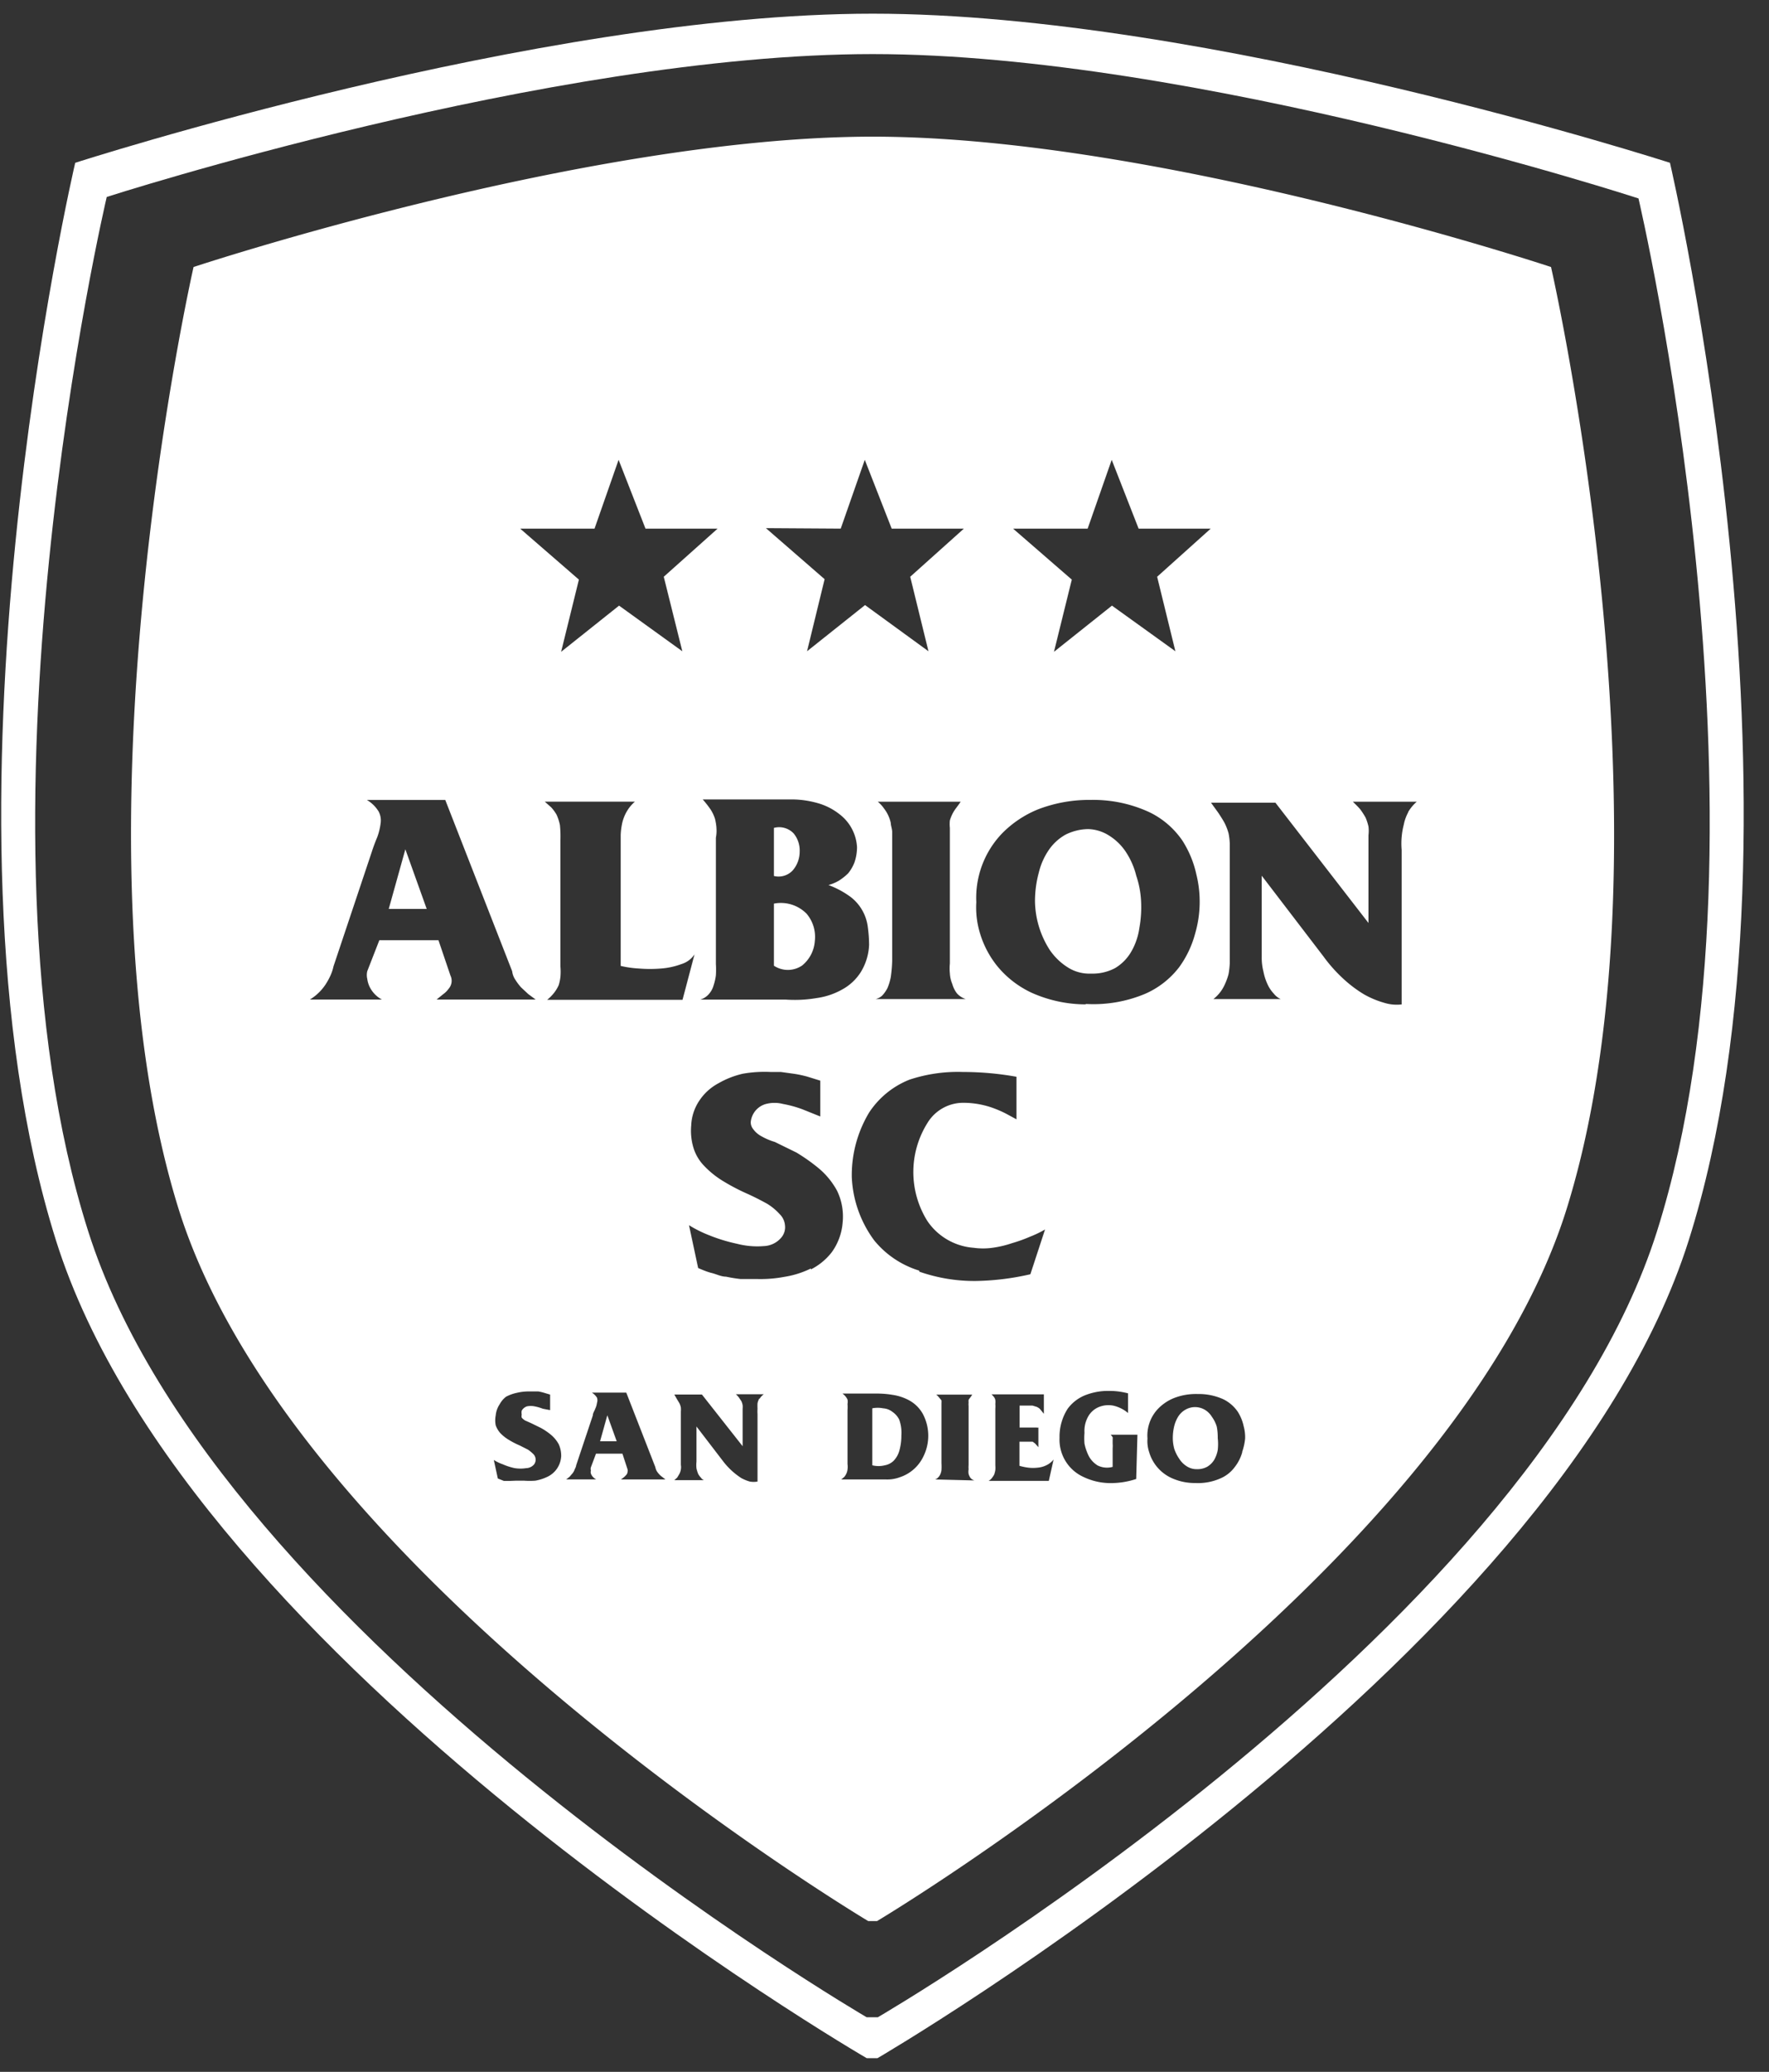 <svg width="41" height="48" fill="none" xmlns="http://www.w3.org/2000/svg"><rect width="100%" height="100%" fill="#333333" stroke="none"/><path d="M38.705 3.772S28.011.317 20.227.317c-7.785 0-18.484 3.455-18.484 3.455S-1.8 18.884 1.297 28.736c3.098 9.852 18.79 18.946 18.79 18.946h.251s15.7-9.138 18.801-18.945c3.104-9.807-.434-24.964-.434-24.964Zm-.3 24.752c-2.982 9.435-18.06 18.211-18.06 18.211h-.258S5.042 37.96 2.044 28.525c-2.998-9.435.43-23.962.43-23.962s10.27-3.31 17.753-3.31c7.483 0 17.748 3.344 17.748 3.344s3.41 14.488.43 23.927Z" fill="#fff"/><path d="M18.6 22.361a.802.802 0 0 0 .285-.557.83.83 0 0 0-.19-.635.836.836 0 0 0-.758-.234v1.438c.202.134.466.13.664-.012Zm7.735-2.073a1.781 1.781 0 0 0-.245-.557 1.28 1.28 0 0 0-.385-.373.954.954 0 0 0-.484-.15 1.21 1.21 0 0 0-.524.128 1.152 1.152 0 0 0-.385.35c-.11.16-.189.337-.234.524a2.52 2.52 0 0 0-.09.68c.008.396.126.782.34 1.115.107.157.243.292.402.395a.93.93 0 0 0 .557.156c.194.007.386-.037.558-.128.154-.092.283-.223.373-.379.099-.17.163-.36.19-.557.038-.207.05-.419.038-.63a2.19 2.19 0 0 0-.111-.574Zm-17.325.77h.88l-.495-1.382-.385 1.381Zm9.362-.892a.664.664 0 0 0 .162-.435.62.62 0 0 0-.14-.423.464.464 0 0 0-.457-.128v1.114c.158.04.324-.01.435-.128ZM13.908 33.39h.385l-.217-.602-.168.602Zm6.777-.68a.39.39 0 0 0-.218-.083.638.638 0 0 0-.25 0v1.32a.588.588 0 0 0 .29 0 .39.39 0 0 0 .21-.11.557.557 0 0 0 .129-.235c.03-.112.046-.229.045-.346a.893.893 0 0 0-.05-.367.469.469 0 0 0-.156-.179Zm7.517.346a.732.732 0 0 0-.112-.229.48.48 0 0 0-.167-.167.446.446 0 0 0-.44-.006.474.474 0 0 0-.167.151.77.77 0 0 0-.1.23 1.166 1.166 0 0 0-.034.283c0 .083.012.165.033.245a.916.916 0 0 0 .117.234.56.56 0 0 0 .173.173.42.42 0 0 0 .234.067.474.474 0 0 0 .24-.056.48.48 0 0 0 .16-.156.725.725 0 0 0 .085-.234c.01-.09.01-.183 0-.273a1.354 1.354 0 0 0-.022-.262Z" fill="#fff"/><path d="M35.948 6.186s-9.095-3.02-15.72-3.02c-6.626 0-15.742 3.02-15.742 3.02s-3.004 13.19-.363 21.77c2.642 8.582 15.999 16.55 15.999 16.55h.206s13.357-7.968 15.998-16.55c2.642-8.58-.378-21.77-.378-21.77Zm-10.74 6.062.558-1.595.624 1.595h1.67l-1.241 1.114.423 1.726-1.47-1.057-1.344 1.07.413-1.673-1.36-1.18h1.727Zm-4.563 6.815a.848.848 0 0 0-.162-.34.712.712 0 0 0-.14-.15h1.923c-.04.06-.078.11-.111.154a.877.877 0 0 0-.14.28.807.807 0 0 0 0 .172v3.143a1.11 1.11 0 0 0 0 .229.718.718 0 0 0 .056.245.654.654 0 0 0 .106.216.474.474 0 0 0 .206.134h-2.09a.329.329 0 0 0 .15-.078c.05-.05.09-.11.124-.173a1.27 1.27 0 0 0 .078-.255c.018-.125.029-.248.033-.373v-3.005c-.006-.078-.033-.14-.033-.2Zm-1.16-6.815.558-1.595.624 1.595h1.672l-1.243 1.114.423 1.726-1.47-1.07-1.344 1.07.407-1.67-1.36-1.182 1.733.011Zm-2.88 6.926a1.331 1.331 0 0 0-.034-.206.916.916 0 0 0-.1-.212 2.346 2.346 0 0 0-.184-.235h2.084c.214.002.426.037.63.1.167.053.324.137.462.247a1.03 1.03 0 0 1 .4.757c0 .122-.02.241-.06.357a.925.925 0 0 1-.145.25 1.287 1.287 0 0 1-.217.172.992.992 0 0 1-.24.1c.186.069.36.162.519.28.222.172.364.428.395.707.018.134.027.268.028.401a1.31 1.31 0 0 1-.19.625 1.17 1.17 0 0 1-.434.407c-.186.105-.39.172-.602.2-.234.04-.471.05-.708.034H16.23a.418.418 0 0 0 .195-.123.507.507 0 0 0 .112-.2c.026-.079.045-.159.055-.24a2.082 2.082 0 0 0 0-.261v-2.927a.82.82 0 0 0 .012-.233Zm-2.826-6.926.558-1.595.624 1.595h1.67l-1.247 1.114.43 1.726-1.466-1.057-1.343 1.07.412-1.673-1.36-1.18h1.722Zm-.802 6.865a1.119 1.119 0 0 0-.078-.24 1 1 0 0 0-.123-.168l-.15-.133h2.09a.88.88 0 0 0-.19.229.986.986 0 0 0-.1.245 1.579 1.579 0 0 0-.04.294v3.038c.138.032.278.052.419.06a3.2 3.2 0 0 0 .518 0c.162-.012.32-.047.474-.104a.557.557 0 0 0 .3-.224l-.278 1.053h-3.137c.059-.048.113-.102.16-.162a.842.842 0 0 0 .107-.178.993.993 0 0 0 .04-.195 1.406 1.406 0 0 0 0-.233v-2.938c.003-.114 0-.23-.012-.345Zm-2.535 3.494-.28-.825h-1.37l-.28.718a.384.384 0 0 0 0 .178.61.61 0 0 0 .05.174c.061.13.163.238.29.305h-1.67a1.15 1.15 0 0 0 .357-.34c.044-.066.084-.137.117-.21a.996.996 0 0 0 .073-.218l.886-2.648c.037-.116.08-.231.128-.345a1.45 1.45 0 0 0 .078-.318.446.446 0 0 0-.045-.277.78.78 0 0 0-.273-.268h1.817l1.55 3.967c.009.07.033.137.072.195.04.064.084.122.133.178l.167.156.173.128h-2.296l.15-.122a.556.556 0 0 0 .129-.128.28.28 0 0 0 .045-.3h-.001Zm2.563 11.144a.557.557 0 0 1-.33.468 1.07 1.07 0 0 1-.266.084c-.09.007-.18.007-.268 0h-.173l-.15.006h-.14l-.14-.056-.093-.43a.912.912 0 0 0 .206.1c.09.04.183.07.278.09a.86.86 0 0 0 .268 0 .245.245 0 0 0 .184-.09.184.184 0 0 0-.017-.233.878.878 0 0 0-.128-.106l-.19-.096a1.943 1.943 0 0 1-.267-.139.913.913 0 0 1-.19-.155.556.556 0 0 1-.1-.174.599.599 0 0 1 0-.228.556.556 0 0 1 .09-.256.557.557 0 0 1 .15-.178.96.96 0 0 1 .25-.09 1.16 1.16 0 0 1 .262-.032h.235c.048.008.094.019.14.033l.134.04v.36l-.168-.032a1.122 1.122 0 0 0-.195-.056.448.448 0 0 0-.172 0 .217.217 0 0 0-.123.1.204.204 0 0 0 0 .09.133.133 0 0 0 0 .072.32.32 0 0 0 .078.066l.14.062.217.106c.083.044.16.096.234.156.077.063.142.14.19.229.04.09.059.19.055.29l-.001-.002Zm1.387.524.067-.05a.529.529 0 0 0 .056-.056.1.1 0 0 0 .028-.061.118.118 0 0 0 0-.072l-.117-.358h-.613l-.117.313a.128.128 0 0 0 0 .078.123.123 0 0 0 0 .072c.01.026.025.052.044.073a.272.272 0 0 0 .078.06h-.696l.078-.06.072-.084a.313.313 0 0 0 .05-.095.275.275 0 0 0 .034-.094l.384-1.149c0-.056.04-.105.056-.156a.446.446 0 0 0 .04-.134.19.19 0 0 0 0-.122.385.385 0 0 0-.118-.117h.797l.674 1.727c.005.03.015.057.028.084a.423.423 0 0 0 .06.079.409.409 0 0 0 .074.066l.072.056h-1.031Zm3.21-1.883a.421.421 0 0 0-.045.116 1.242 1.242 0 0 0 0 .128 1.012 1.012 0 0 0 0 .128v1.56a.507.507 0 0 1-.178 0 .958.958 0 0 1-.2-.082 1.67 1.67 0 0 1-.413-.38l-.624-.814v.814a.701.701 0 0 0 0 .157c.01.044.023.086.04.128.017.032.04.063.066.09.016.024.04.043.067.054h-.686l.067-.06.05-.084a.338.338 0 0 0 .034-.212v-1.227a.642.642 0 0 0 0-.1.358.358 0 0 0-.034-.1l-.06-.1-.057-.1h.64l.943 1.197v-.87a.443.443 0 0 0 0-.082.422.422 0 0 0-.028-.09l-.056-.083a.484.484 0 0 0-.072-.078h.646a.329.329 0 0 0-.1.111v-.021Zm1.193-3.005a2.163 2.163 0 0 1-.62.195 2.986 2.986 0 0 1-.612.05h-.396a3.338 3.338 0 0 1-.34-.055c-.111 0-.217-.056-.328-.084-.112-.027-.212-.071-.318-.116l-.212-.992c.149.092.305.17.468.233.207.084.422.149.64.196.203.052.41.072.62.055a.556.556 0 0 0 .418-.206.367.367 0 0 0 .078-.279.407.407 0 0 0-.123-.256 1.3 1.3 0 0 0-.29-.24 6.48 6.48 0 0 0-.44-.223 4.757 4.757 0 0 1-.613-.322 2.114 2.114 0 0 1-.423-.35 1.035 1.035 0 0 1-.234-.409 1.375 1.375 0 0 1-.05-.511 1.11 1.11 0 0 1 .2-.591c.113-.165.264-.297.44-.39.175-.1.362-.172.558-.217a2.92 2.92 0 0 1 .64-.04h.24l.29.04c.107.015.213.038.317.066l.307.095v.83l-.418-.168a2.67 2.67 0 0 0-.446-.122.787.787 0 0 0-.395 0A.48.48 0 0 0 17.4 26c0 .06.023.12.062.166.05.066.112.119.184.157.098.056.203.101.312.133l.5.245c.18.108.353.23.514.363.175.145.32.323.429.523.112.233.156.491.128.747a1.354 1.354 0 0 1-.25.675c-.13.168-.296.305-.485.4v-.021Zm2.602 4.364a.921.921 0 0 1-.546.474.83.83 0 0 1-.323.05h-1.03l.067-.056a.323.323 0 0 0 .078-.174.49.49 0 0 0 0-.127V32.67a1.032 1.032 0 0 0 0-.145.267.267 0 0 0 0-.1.32.32 0 0 0-.045-.072.435.435 0 0 0-.072-.068h.79c.122 0 .243.009.363.029.137.019.269.062.39.127.133.072.243.18.318.313a1.078 1.078 0 0 1 .01.997Zm.273.524a.134.134 0 0 0 .06-.033.25.25 0 0 0 .057-.073.331.331 0 0 0 .033-.111 1.327 1.327 0 0 0 0-.163V32.52a.677.677 0 0 0 0-.078l-.06-.072a.32.32 0 0 0-.062-.06h.836l-.045.066a.338.338 0 0 0-.04.056.313.313 0 0 0 0 .066.28.28 0 0 0 0 .073v1.37a.63.63 0 0 0 0 .1.325.325 0 0 0 0 .107c.01.033.025.066.046.094a.19.19 0 0 0 .089.056l-.914-.023Zm-.362-4.837a2.161 2.161 0 0 1-1.048-.703 2.657 2.657 0 0 1-.518-1.46 2.82 2.82 0 0 1 .4-1.498 2 2 0 0 1 .937-.764 3.557 3.557 0 0 1 1.237-.178c.417 0 .833.037 1.243.111v.986l-.234-.127a2.524 2.524 0 0 0-.273-.122 2.03 2.03 0 0 0-.708-.134.97.97 0 0 0-.852.473 2.14 2.14 0 0 0 0 2.263c.243.361.64.591 1.075.623.144.02.29.02.435 0 .153-.021.304-.056.45-.106.143-.041.282-.091.419-.15.12-.047.238-.103.35-.168l-.34 1.037a6.042 6.042 0 0 1-1.264.156 3.864 3.864 0 0 1-1.31-.216v-.023Zm2.998 4.87h-1.393a.261.261 0 0 0 .072-.06.717.717 0 0 0 .056-.084.585.585 0 0 0 .028-.107.625.625 0 0 0 0-.105v-1.314a.722.722 0 0 0 0-.112.427.427 0 0 0 0-.09.146.146 0 0 0-.034-.072.292.292 0 0 0-.056-.06h1.215v.45l-.095-.116a.32.32 0 0 0-.072-.045l-.095-.029h-.301v.508h.397a.066.066 0 0 0 .039 0v.456l-.078-.088-.056-.04h-.305v.559a1.3 1.3 0 0 0 .206.043.949.949 0 0 0 .217 0 .555.555 0 0 0 .2-.056.467.467 0 0 0 .168-.133l-.111.496-.002-.002Zm2.028-.044a1.87 1.87 0 0 1-.663.094 1.447 1.447 0 0 1-.557-.14.947.947 0 0 1-.557-.908c-.006-.238.06-.473.189-.674a.936.936 0 0 1 .45-.329c.169-.06.347-.088.525-.083.143 0 .285.02.424.056v.456a.809.809 0 0 0-.346-.172.591.591 0 0 0-.33.033.502.502 0 0 0-.244.212.68.68 0 0 0-.09.385 1.512 1.512 0 0 0 0 .25c.02.101.055.2.1.29a.57.57 0 0 0 .207.218.49.49 0 0 0 .346.032v-.434a.605.605 0 0 0 0-.105v-.084a.34.34 0 0 0 0-.067l-.045-.055h.619l-.028 1.025Zm-1.17-10.995a3.087 3.087 0 0 1-1.248-.267 2.267 2.267 0 0 1-.792-.607 2.226 2.226 0 0 1-.406-.758 2.045 2.045 0 0 1-.09-.736 2.154 2.154 0 0 1 .597-1.593 2.47 2.47 0 0 1 .835-.558c.388-.148.8-.223 1.215-.218.47-.01.938.087 1.365.285.308.148.57.375.764.657.153.24.263.503.323.78.113.453.103.928-.028 1.377a2.355 2.355 0 0 1-.368.774c-.21.274-.486.489-.802.624a3.098 3.098 0 0 1-1.365.23v.01Zm3.627 10.377a.982.982 0 0 1-.172.34.808.808 0 0 1-.351.272 1.271 1.271 0 0 1-.558.1 1.298 1.298 0 0 1-.557-.116.956.956 0 0 1-.518-.596.802.802 0 0 1-.04-.319.897.897 0 0 1 .246-.69 1.06 1.06 0 0 1 .362-.245c.177-.07.367-.102.558-.096.205-.004.409.038.596.123a.876.876 0 0 1 .329.285c.066.103.113.218.139.34a.968.968 0 0 1 .033.284c-.01.103-.033.206-.067.305v.012Zm3.845-14.823a.98.98 0 0 0-.1.279 1.75 1.75 0 0 0-.05.59v3.578a.98.98 0 0 1-.412-.04 2.118 2.118 0 0 1-.463-.195 2.922 2.922 0 0 1-.474-.357 3.454 3.454 0 0 1-.462-.518l-1.432-1.872v1.872c-.002.116.01.232.039.346.02.102.05.2.095.296.036.08.084.152.144.216.043.055.098.1.162.128h-1.56a.892.892 0 0 0 .267-.345c.034-.075.063-.153.084-.233.015-.082.024-.164.028-.247v-2.784a1.51 1.51 0 0 0-.028-.233 1.354 1.354 0 0 0-.09-.234c-.038-.073-.09-.15-.14-.229l-.177-.245h1.493l2.157 2.787v-2.035a.826.826 0 0 0 0-.2 1.275 1.275 0 0 0-.067-.207 1.818 1.818 0 0 0-.123-.19c-.05-.06-.111-.117-.172-.178h1.482a.953.953 0 0 0-.2.24l-.001.01Z" fill="#fff"/></svg>